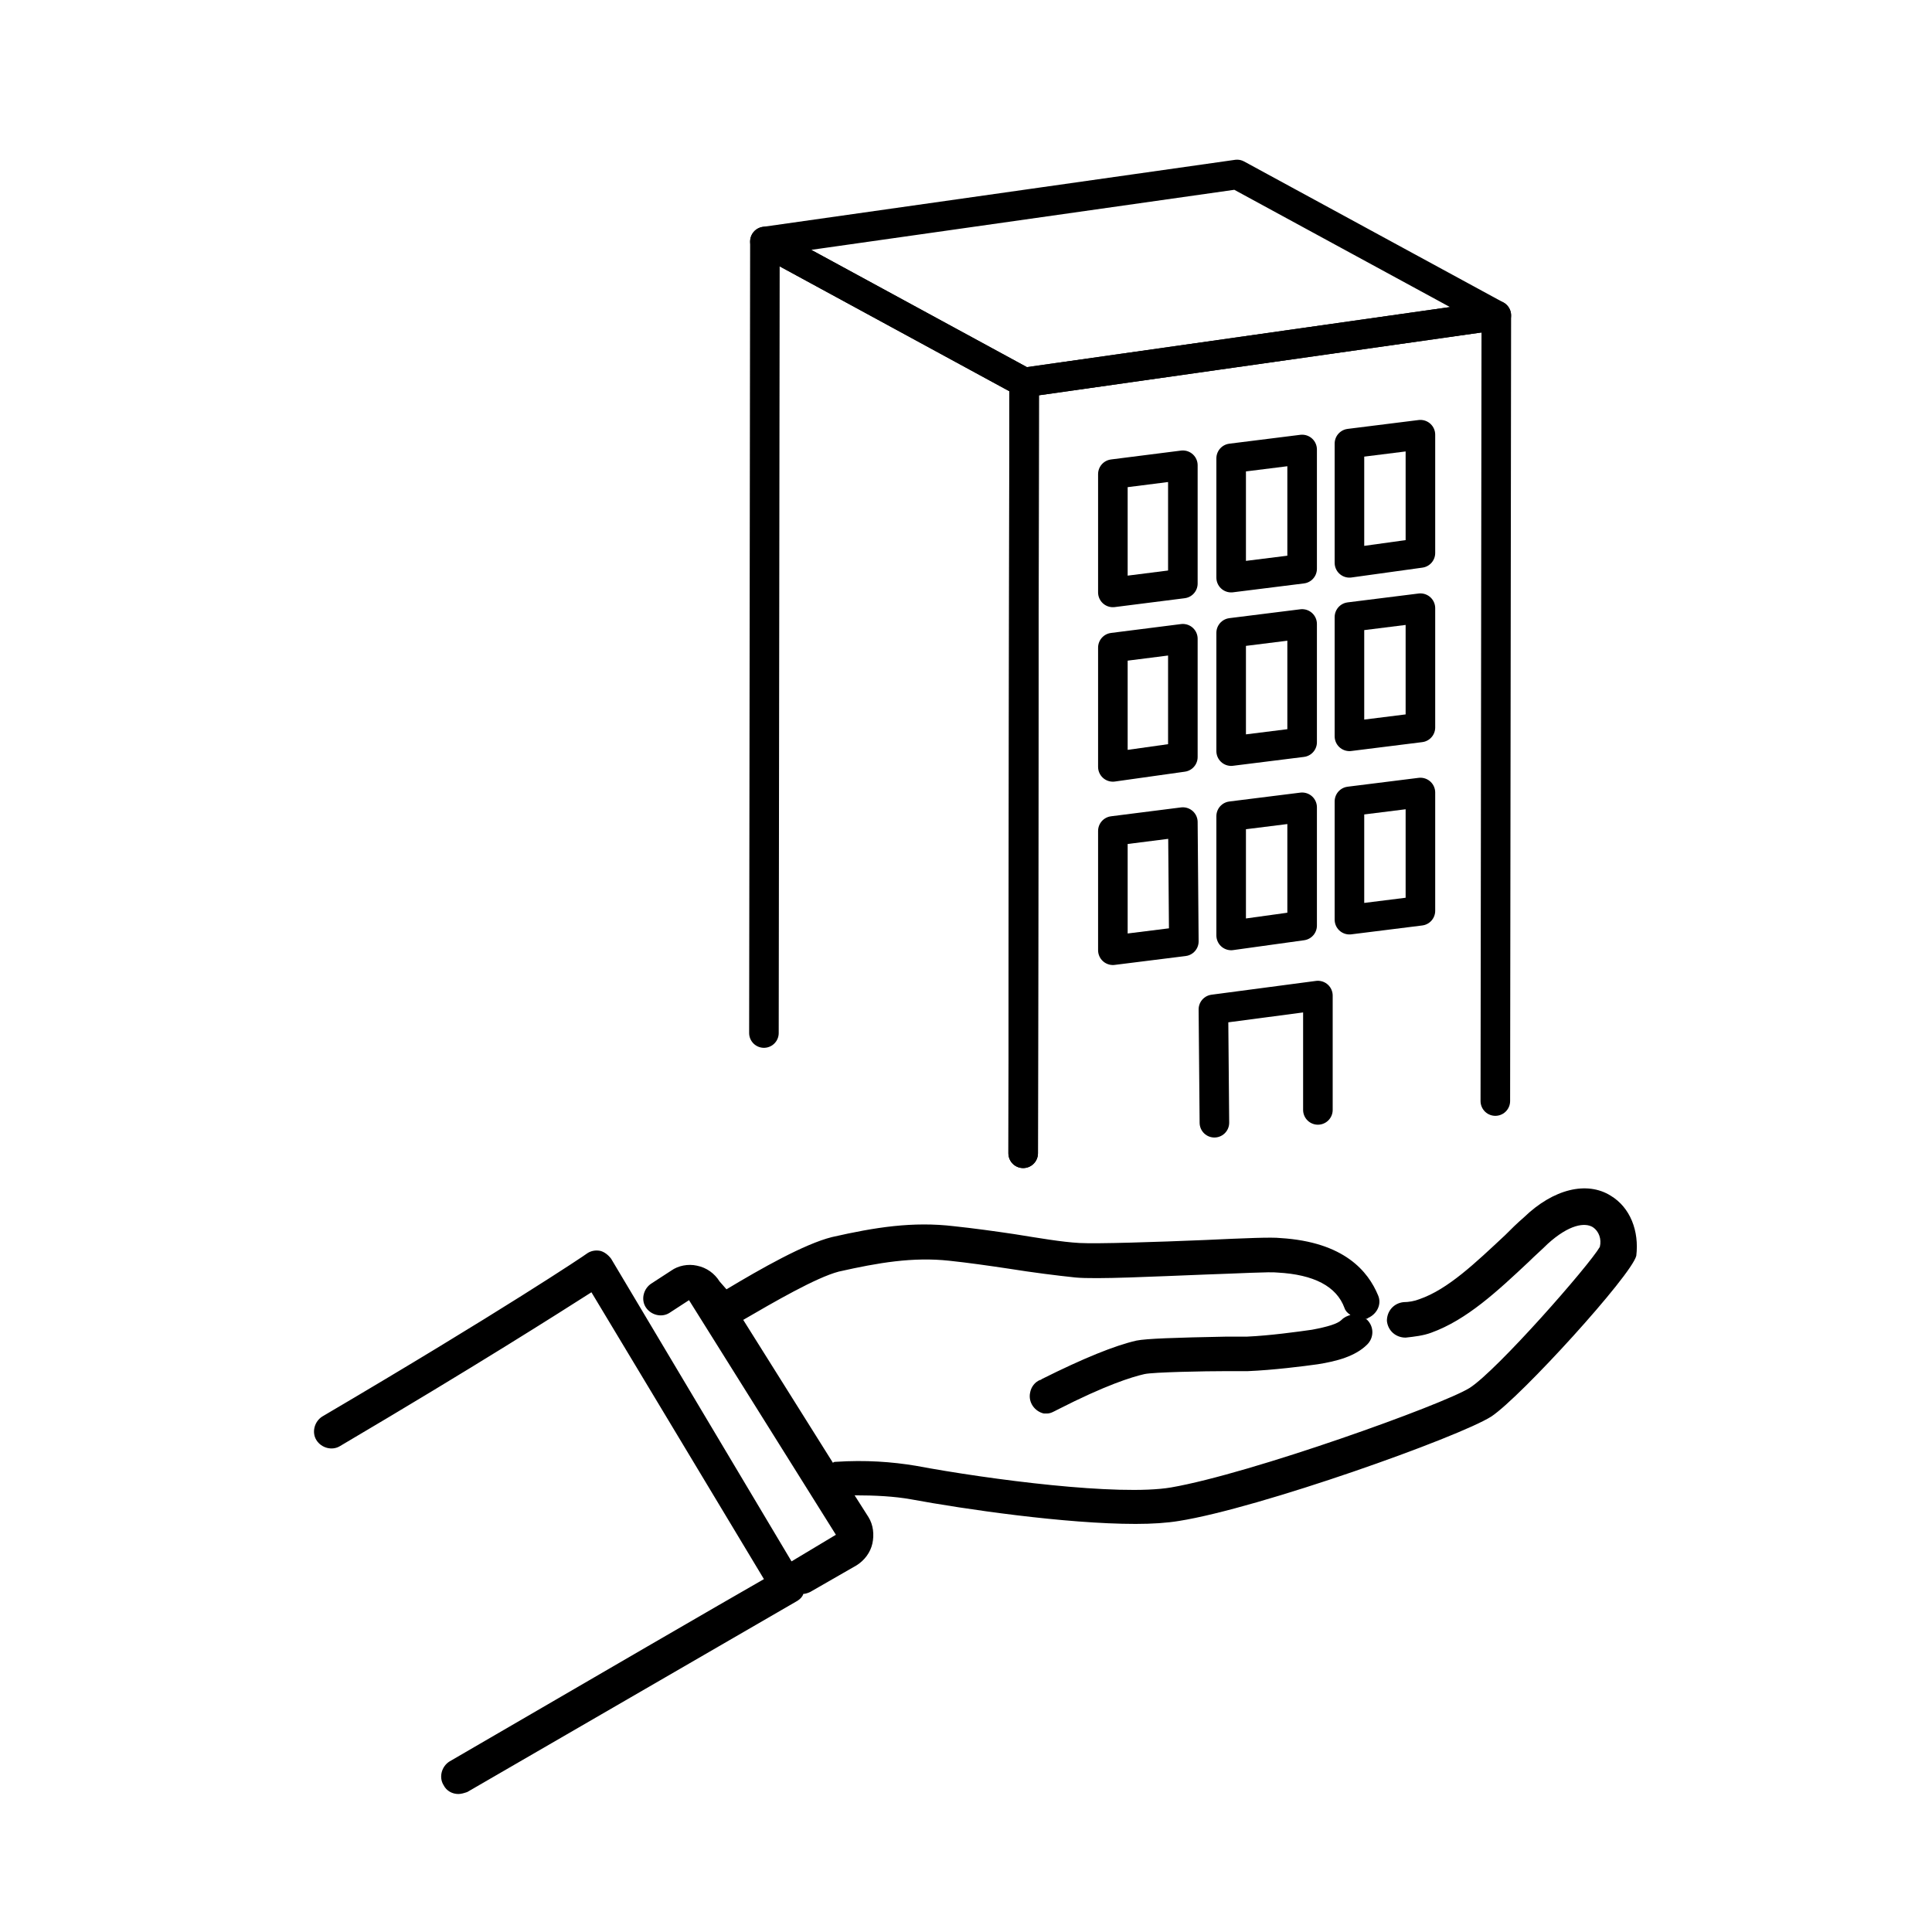 <?xml version="1.0" encoding="utf-8"?>
<!-- Generator: Adobe Illustrator 27.9.0, SVG Export Plug-In . SVG Version: 6.00 Build 0)  -->
<svg version="1.1" id="レイヤー_1" xmlns="http://www.w3.org/2000/svg" xmlns:xlink="http://www.w3.org/1999/xlink" x="0px"
	 y="0px" viewBox="0 0 196 196" style="enable-background:new 0 0 196 196;" xml:space="preserve">
<style type="text/css">
	.st0{enable-background:new    ;}
	.st1{fill:none;stroke:#000000;stroke-width:3;stroke-linecap:round;stroke-linejoin:round;stroke-miterlimit:10;}
</style>
<path d="M163.4,121.3c-2.4-1.5-5.8-0.7-8.8,2.2c-0.7,0.6-1.3,1.2-1.9,1.8c-3,2.8-5.8,5.5-8.7,6.5c-0.5,0.2-1.1,0.3-1.6,0.3
	c-1,0.1-1.7,0.9-1.7,1.9c0.1,1,0.9,1.7,1.9,1.7c0.9-0.1,1.8-0.2,2.6-0.5c3.6-1.3,6.7-4.2,9.9-7.2c0.6-0.6,1.3-1.2,1.9-1.8
	c2.2-2,3.8-2.2,4.6-1.7c0.6,0.4,0.9,1.2,0.7,2c-1.1,1.9-10.4,12.5-13.2,14.3c-2.7,1.7-22.2,8.7-30.3,10.1
	c-5.3,0.9-18.4-0.8-25.9-2.2c-2.4-0.4-5.1-0.6-8.1-0.4c-0.1,0-0.2,0-0.3,0.1l-9.1-14.5c3.1-1.8,7.4-4.3,9.7-4.9
	c4-0.9,7.5-1.5,11.2-1.1c1.9,0.2,4,0.5,6,0.8c2.5,0.4,4.9,0.7,6.8,0.9c2.1,0.2,8-0.1,13.2-0.3c3.2-0.1,6.6-0.3,7.3-0.2
	c3.7,0.2,6,1.4,6.8,3.6c0.1,0.3,0.3,0.5,0.6,0.7c-0.3,0.1-0.6,0.2-0.9,0.5c-0.4,0.4-1.4,0.7-3,1c-1.4,0.2-4.3,0.6-6.6,0.7
	c-0.5,0-1.2,0-2.1,0c-5.2,0.1-8.1,0.2-9.1,0.4c-2.2,0.5-5.4,1.8-9.6,3.9c-0.1,0.1-0.2,0.1-0.2,0.1c-0.5,0.2-0.9,0.7-1,1.3
	c-0.2,1,0.5,1.9,1.4,2.1c0.1,0,0.2,0,0.3,0c0.4,0,0.7-0.2,1.1-0.4c4.9-2.5,7.5-3.3,8.8-3.6c0.9-0.2,6.1-0.3,8.4-0.3
	c0.9,0,1.6,0,2.1,0c2.5-0.1,5.7-0.5,7.1-0.7c1.9-0.3,3.8-0.8,5-2c0.7-0.7,0.7-1.8,0-2.5c0,0-0.1-0.1-0.2-0.1c0.1,0,0.2,0,0.3-0.1
	c0.9-0.4,1.4-1.4,1-2.3c-1-2.4-3.4-5.4-9.9-5.8c-0.9-0.1-3.4,0-7.7,0.2c-4.8,0.2-10.9,0.4-12.7,0.3c-1.8-0.1-4.1-0.5-6.6-0.9
	c-2-0.3-4.2-0.6-6.1-0.8c-4.2-0.5-8,0.1-12.4,1.1c-2.8,0.7-7.2,3.2-10.7,5.3L73,130c-0.5-0.8-1.3-1.4-2.3-1.6
	c-0.9-0.2-1.9,0-2.6,0.5l-2,1.3c-0.8,0.5-1.1,1.6-0.6,2.4c0.5,0.8,1.6,1.1,2.4,0.6l2-1.3l14.9,23.8l-4.5,2.7L62,127.7
	c-0.3-0.4-0.7-0.7-1.1-0.8c-0.5-0.1-1,0-1.4,0.3c-0.1,0.1-8.6,5.8-26.8,16.5c-0.8,0.5-1.1,1.6-0.6,2.4c0.5,0.8,1.6,1.1,2.4,0.6
	c13.9-8.2,22.2-13.5,25.5-15.6l17.5,29.1c-4.2,2.4-16.6,9.6-31.9,18.5c-0.8,0.5-1.1,1.6-0.6,2.4c0.3,0.6,0.9,0.9,1.5,0.9
	c0.3,0,0.6-0.1,0.9-0.2c19-11,33.5-19.4,33.5-19.4c0.3-0.2,0.5-0.4,0.6-0.7c0.2,0,0.5-0.1,0.7-0.2l4.7-2.7c0.8-0.5,1.4-1.3,1.6-2.2
	s0.1-1.9-0.4-2.7l-1.4-2.2c2.1,0,4,0.1,5.7,0.4c5.4,1,15.7,2.5,22.8,2.5c1.7,0,3.2-0.1,4.4-0.3c8.2-1.3,28.4-8.5,31.7-10.6
	c3-2,14.2-14.3,14.7-16.3C166.3,124.9,165.4,122.5,163.4,121.3z"/>
<g>
	<g class="st0">
		<g>
			<polyline class="st1" points="103.8,117 103.9,38.8 151.8,32 151.7,111.7 			"/>
		</g>
		<g>
			<polyline class="st1" points="77.5,104.8 77.6,24.5 103.9,38.8 103.8,117 			"/>
		</g>
		<g>
			<polygon class="st1" points="103.9,38.8 77.6,24.5 125.5,17.7 151.8,32 			"/>
		</g>
	</g>
</g>
<g>
	<polygon class="st1" points="112.9,65.7 120,64.8 120,76.8 112.9,77.8 	"/>
	<polygon class="st1" points="124.9,64.2 132.1,63.3 132.1,75.3 124.9,76.2 	"/>
	<polygon class="st1" points="136.9,62.6 144.1,61.7 144.1,73.8 136.9,74.7 	"/>
	<polygon class="st1" points="112.9,48.1 120,47.2 120,59.2 112.9,60.1 	"/>
	<polygon class="st1" points="124.9,46.5 132.1,45.6 132.1,57.7 124.9,58.6 	"/>
	<polygon class="st1" points="136.9,45 144.1,44.1 144.1,56.1 136.9,57.1 	"/>
	<polygon class="st1" points="112.9,84.3 120,83.4 120.1,95.5 112.9,96.4 	"/>
	<polygon class="st1" points="124.9,82.8 132.1,81.9 132.1,93.9 124.9,94.9 	"/>
	<polygon class="st1" points="136.9,81.3 144.1,80.4 144.1,92.4 136.9,93.3 	"/>
	<polyline class="st1" points="123.2,113.9 123.1,102.4 133.7,101 133.7,112.6 	"/>
</g>
</svg>
